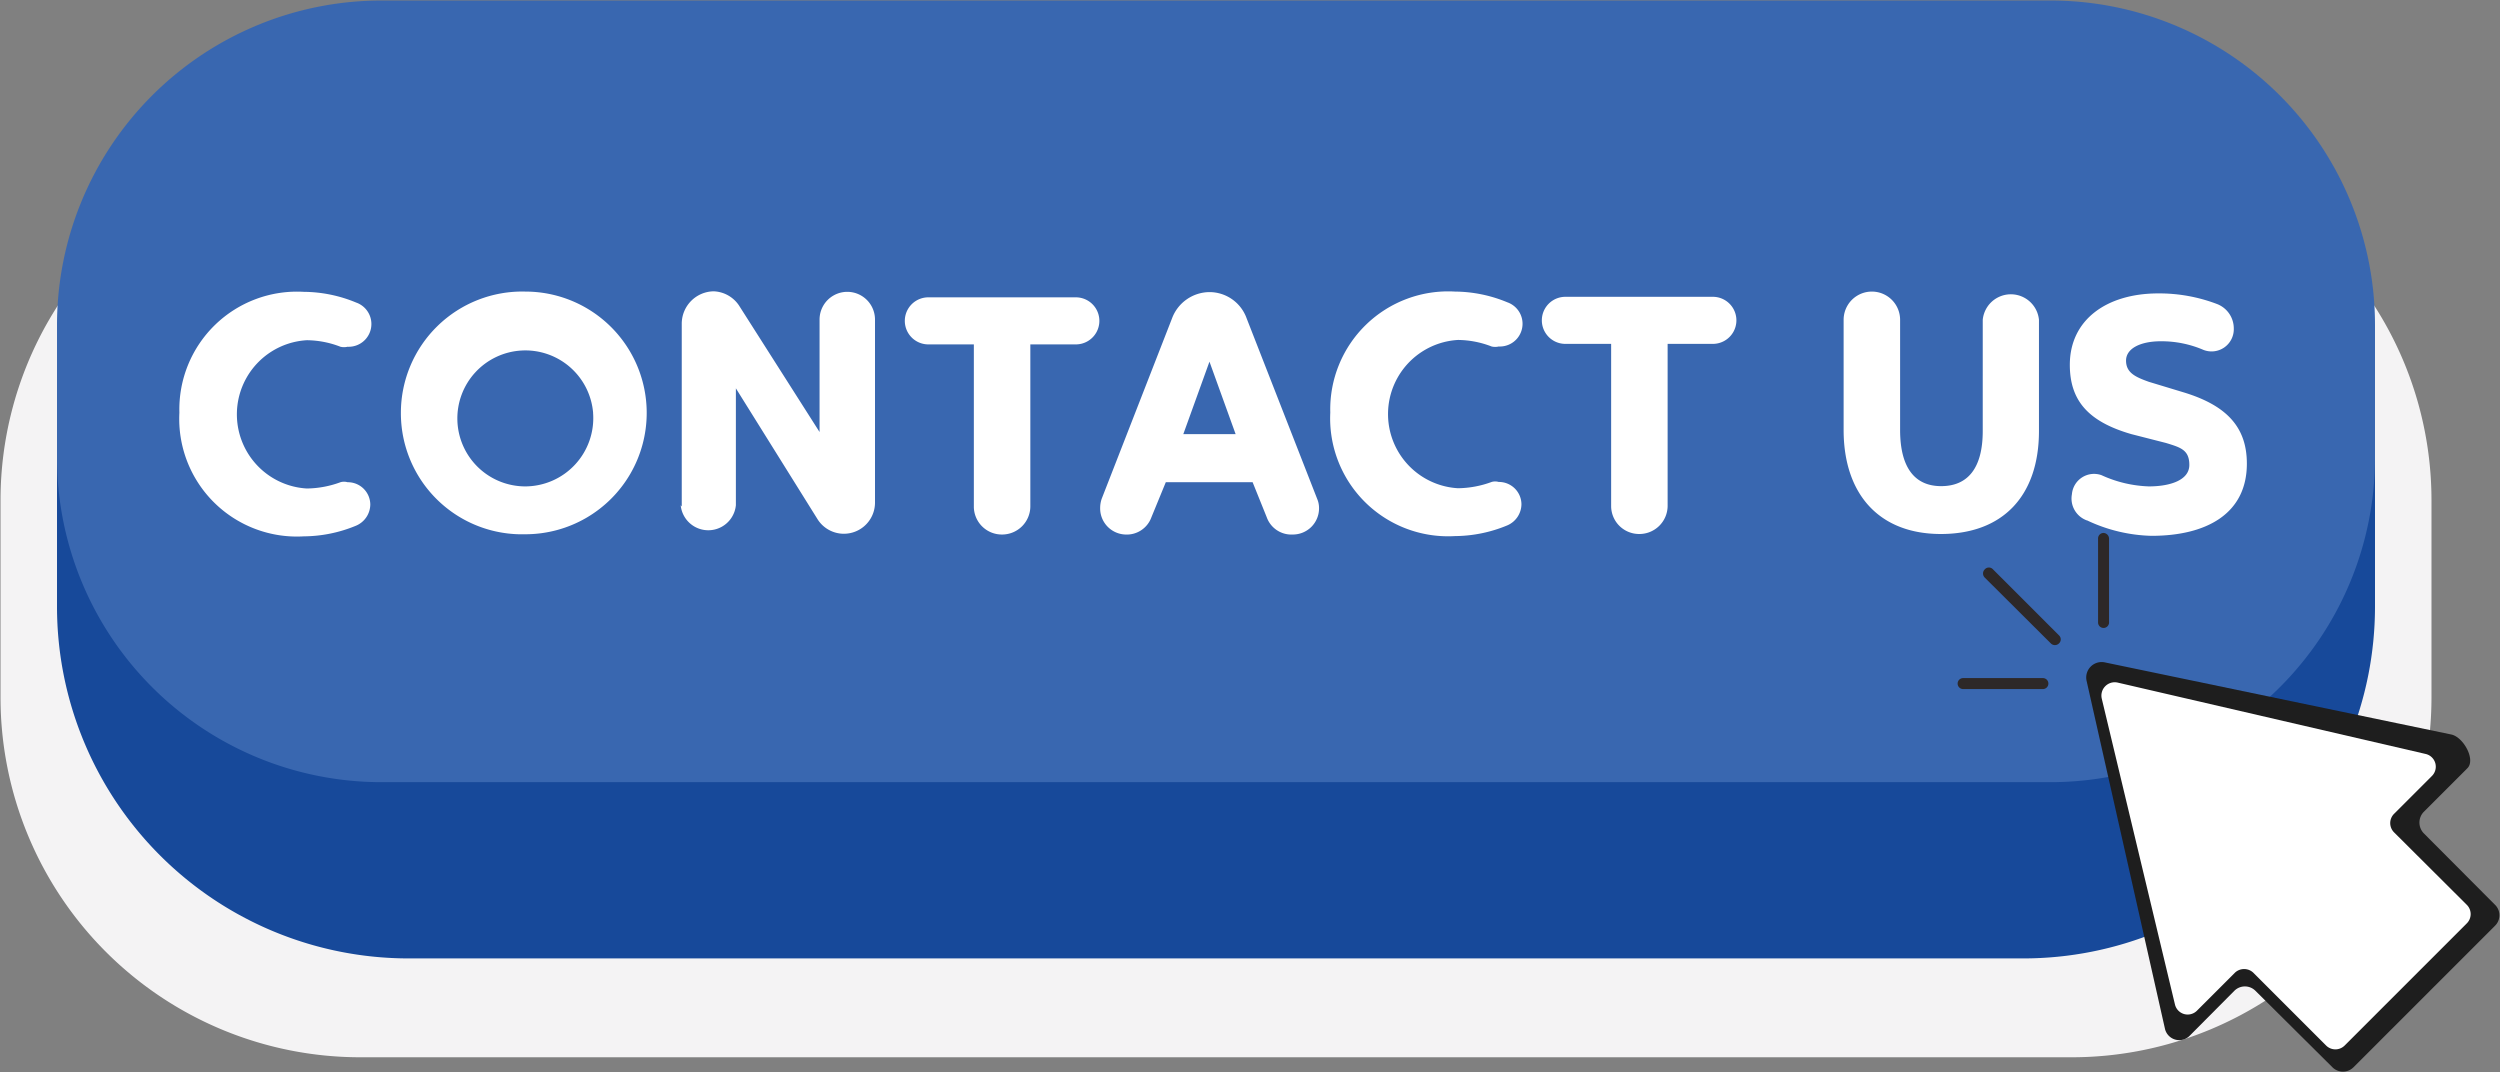 <?xml version="1.0" encoding="UTF-8"?>
<!DOCTYPE svg PUBLIC '-//W3C//DTD SVG 1.0//EN'
          'http://www.w3.org/TR/2001/REC-SVG-20010904/DTD/svg10.dtd'>
<svg height="41.0" preserveAspectRatio="xMidYMid meet" version="1.0" viewBox="3.5 34.4 95.6 41.0" width="95.6" xmlns="http://www.w3.org/2000/svg" xmlns:xlink="http://www.w3.org/1999/xlink" zoomAndPan="magnify"
><rect x="3.5" y="34.4" width="95.6" height="41.0" fill="#808080" stroke="none"/><g
  ><g id="change1_1"
    ><path d="M82.72,74.83H17.28A13.76,13.76,0,0,1,3.52,61.08V53.53A13.75,13.75,0,0,1,17.28,39.78H82.72A13.75,13.75,0,0,1,96.48,53.53v7.55A13.76,13.76,0,0,1,82.72,74.83Z" fill="#f4f3f4"
    /></g
    ><g id="change2_1"
    ><path d="M80.87,71.05H19.13A13.45,13.45,0,0,1,5.68,57.61V49.38A13.45,13.45,0,0,1,19.13,35.93H80.87A13.45,13.45,0,0,1,94.32,49.38v8.23A13.45,13.45,0,0,1,80.87,71.05Z" fill="#17499a"
    /></g
    ><g id="change3_1"
    ><path d="M81.91,64.31H18.09A12.41,12.41,0,0,1,5.68,51.91V46.83A12.41,12.41,0,0,1,18.09,34.42H81.91A12.41,12.41,0,0,1,94.32,46.83v5.08A12.41,12.41,0,0,1,81.91,64.31Z" fill="#3967b0"
    /></g
    ><g id="change4_1"
    ><path d="M97.85,63.78l-1.67,1.67a.59.59,0,0,0,0,.81L98.91,69a.56.56,0,0,1,0,.8l-5.41,5.41a.57.57,0,0,1-.81,0l-2.94-2.92a.57.57,0,0,0-.81,0L87.24,74a.56.56,0,0,1-.95-.25l-3-13.32a.59.59,0,0,1,.7-.7l13.26,2.76C97.71,62.6,98.18,63.46,97.85,63.78Z" fill="#1e1e1e"
    /></g
    ><g id="change5_1"
    ><path d="M96.49,64.08l-1.44,1.44a.5.5,0,0,0,0,.71L97.83,69a.5.5,0,0,1,0,.71l-4.67,4.67a.5.5,0,0,1-.71,0l-2.78-2.78a.51.51,0,0,0-.71,0l-1.45,1.45a.5.5,0,0,1-.84-.24l-2.8-11.7a.51.51,0,0,1,.6-.61l11.78,2.73A.5.5,0,0,1,96.49,64.08Z" fill="#fff"
    /></g
    ><g id="change6_1"
    ><path d="M82.24,59a.22.22,0,0,1-.32,0L79.4,56.49a.22.22,0,0,1,0-.32.21.21,0,0,1,.31,0l2.53,2.53A.21.21,0,0,1,82.24,59Zm1.91-.78V55a.22.22,0,0,0-.21-.22.21.21,0,0,0-.21.22v3.2a.21.21,0,0,0,.36.15A.23.23,0,0,0,84.15,58.23Zm-2.32,2.32a.21.21,0,0,0-.21-.21H78.57a.21.21,0,1,0,0,.42h3.05a.21.21,0,0,0,.21-.21Z" fill="#2d2828"
    /></g
  ></g
  ><g id="change5_2"
  ><path d="M10.36,50.18a4.5,4.5,0,0,1,4.76-4.62,5.29,5.29,0,0,1,2,.41.87.87,0,0,1-.33,1.69.59.59,0,0,1-.27,0,3.62,3.62,0,0,0-1.29-.25,2.84,2.84,0,0,0,0,5.67,3.82,3.82,0,0,0,1.29-.24.48.48,0,0,1,.27,0,.86.86,0,0,1,.87.86.89.89,0,0,1-.54.8,5.29,5.29,0,0,1-2,.41A4.5,4.5,0,0,1,10.36,50.18Zm8.47,0a4.64,4.64,0,0,1,4.76-4.63,4.64,4.64,0,1,1,0,9.28A4.63,4.63,0,0,1,18.83,50.2Zm7.35,0A2.6,2.6,0,1,0,23.59,53,2.61,2.61,0,0,0,26.18,50.2Zm3.39,3.59v-7a1.24,1.24,0,0,1,1.22-1.23,1.22,1.22,0,0,1,1,.59l3.05,4.79V46.62a1.06,1.06,0,0,1,2.12,0v7a1.19,1.19,0,0,1-2.2.63l-3.12-5v4.47a1.06,1.06,0,0,1-2.11,0Zm11.17,0v-6.2H39a.9.9,0,0,1,0-1.8h5.64a.9.9,0,1,1,0,1.8H42.9v6.2a1.08,1.08,0,0,1-1.09,1.07A1.07,1.07,0,0,1,40.74,53.76Zm4.83.06a1.09,1.09,0,0,1,.06-.36l2.69-6.9a1.54,1.54,0,0,1,1.43-1,1.51,1.51,0,0,1,1.42,1l2.7,6.91a.89.89,0,0,1,.07.36,1,1,0,0,1-1,1,1,1,0,0,1-1-.66l-.54-1.34H48.08l-.55,1.34a1,1,0,0,1-1,.66A1,1,0,0,1,45.57,53.82ZM48.75,51h2l-1-2.77Zm5.62-.83a4.51,4.51,0,0,1,4.77-4.62,5.29,5.29,0,0,1,2,.41.87.87,0,0,1-.33,1.69.59.59,0,0,1-.27,0,3.62,3.62,0,0,0-1.29-.25,2.84,2.84,0,0,0,0,5.67,3.82,3.82,0,0,0,1.29-.24.48.48,0,0,1,.27,0,.86.86,0,0,1,.87.86.89.89,0,0,1-.54.8,5.29,5.29,0,0,1-2,.41A4.51,4.51,0,0,1,54.37,50.18Zm10.74,3.58v-6.2H63.36a.9.9,0,0,1,0-1.8H69a.9.9,0,1,1,0,1.8H67.27v6.2a1.08,1.08,0,0,1-1.09,1.07A1.07,1.07,0,0,1,65.11,53.76ZM74,50.84V46.63a1.08,1.08,0,0,1,2.16,0v4.21c0,1.43.55,2.15,1.57,2.15s1.59-.69,1.59-2.11V46.63a1.08,1.08,0,0,1,2.15,0v4.25c0,2.49-1.39,3.94-3.75,3.94S74,53.3,74,50.84Zm9.3,3.46a.89.89,0,0,1-.57-1,.85.85,0,0,1,1.13-.73,4.71,4.71,0,0,0,1.81.43c.82,0,1.55-.24,1.55-.82s-.34-.67-.89-.84L85,51c-1.62-.47-2.35-1.26-2.35-2.65,0-1.73,1.42-2.73,3.38-2.73a6.21,6.21,0,0,1,2.26.41,1,1,0,0,1,.63.93.85.85,0,0,1-1.16.82,4.06,4.06,0,0,0-1.63-.33c-.77,0-1.33.27-1.33.74s.37.63.87.81l1.32.4c1.69.51,2.43,1.36,2.43,2.73,0,1.92-1.55,2.76-3.65,2.76A6.08,6.08,0,0,1,83.31,54.3Z" fill="#fff"
  /></g
></svg
>
